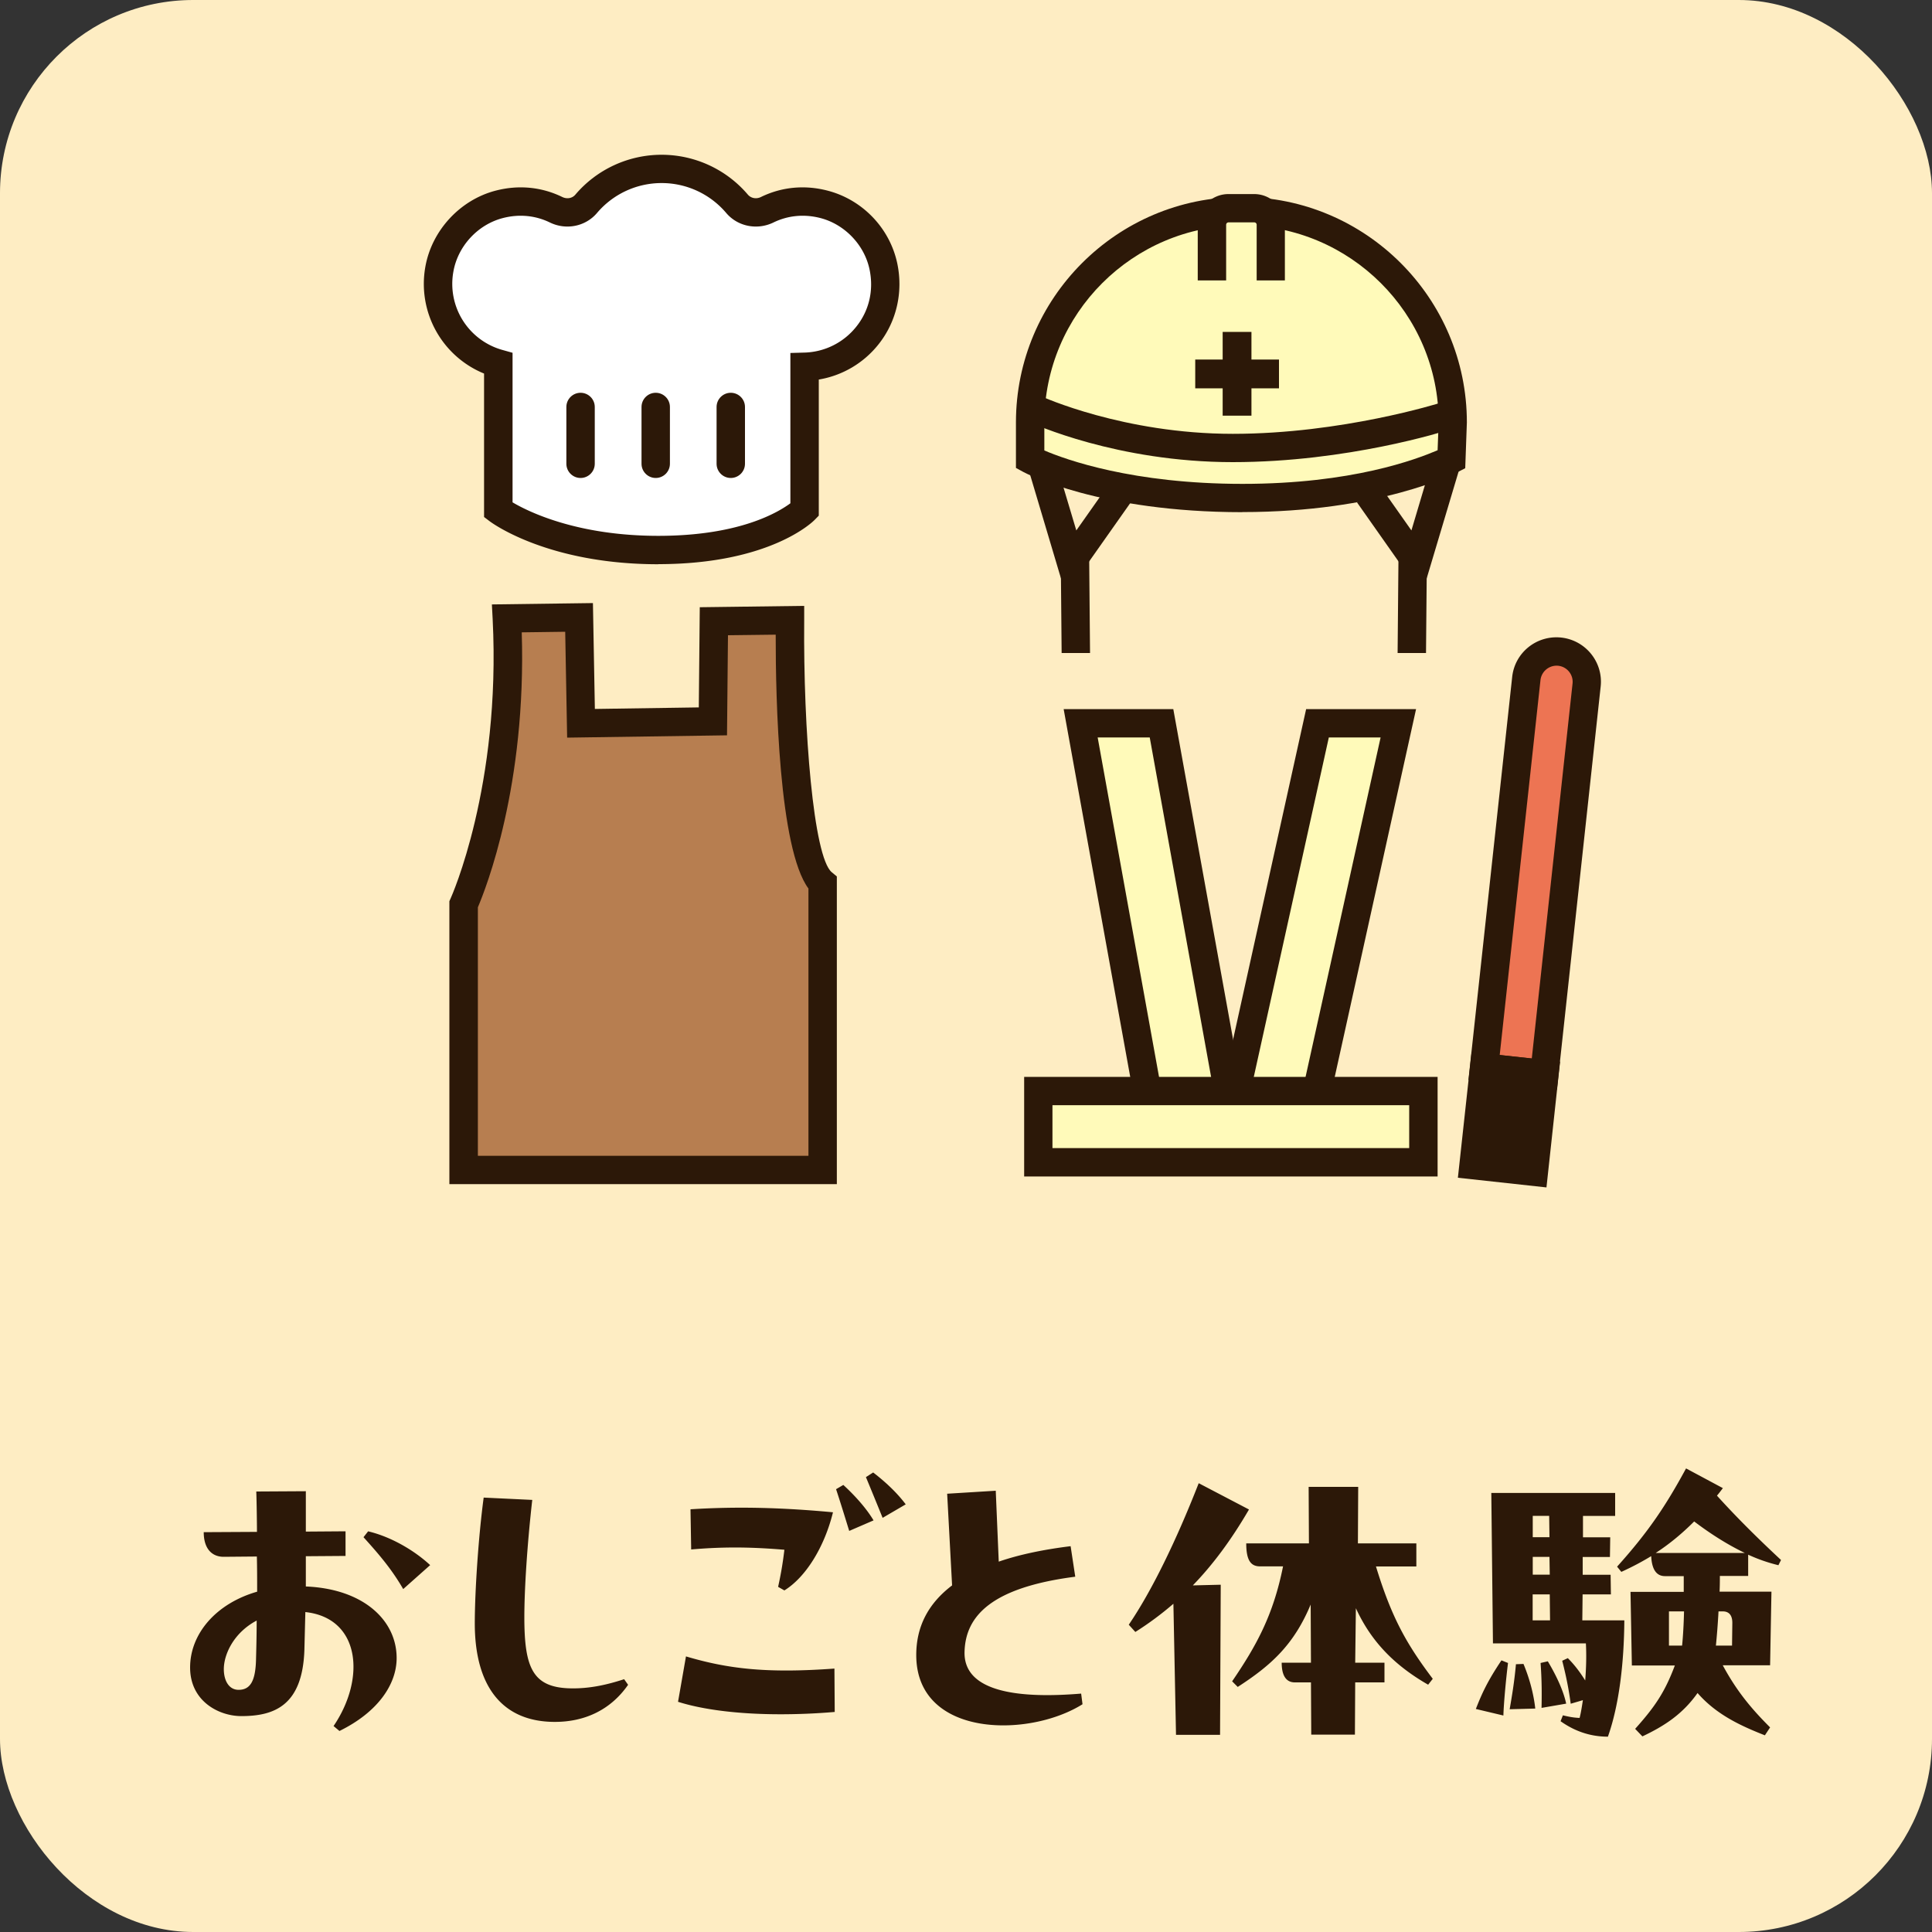 <svg xmlns="http://www.w3.org/2000/svg" id="_レイヤー_2" data-name="レイヤー 2" viewBox="0 0 200 200"><rect x="0" y="0" width="200" height="200" fill="#333333" stroke="none"/><defs><style>.cls-1{fill:#2c1808}.cls-6{fill:#fffaba}</style></defs><g id="_レイヤー_1-2" data-name="レイヤー 1"><rect width="200" height="200" rx="20" ry="20" style="fill:#feedc3"/><path d="M91.46 27.63c-.63-3.13-3.09-5.69-6.18-6.48-2.14-.55-4.15-.27-5.86.56-1.07.52-2.35.3-3.13-.61-1.88-2.21-4.68-3.61-7.81-3.61s-5.93 1.4-7.81 3.61c-.77.91-2.05 1.13-3.12.61-1.71-.83-3.72-1.11-5.86-.56-3.18.82-5.66 3.51-6.22 6.74-.8 4.58 2.05 8.6 6.1 9.75V52.8s5.49 4.15 16.58 4.15 15.14-4.15 15.14-4.15V37.98a8.563 8.563 0 0 0 8.17-10.34Z" style="fill:#fff"/><path d="M68.15 58.41c-11.44 0-17.22-4.27-17.46-4.45l-.58-.44V38.67a10.024 10.024 0 0 1-6.08-11.04c.66-3.77 3.6-6.95 7.3-7.9 2.36-.61 4.73-.38 6.87.66.49.24 1.04.14 1.36-.24a11.722 11.722 0 0 1 17.86 0c.33.38.88.48 1.36.24 2.14-1.04 4.51-1.27 6.87-.66 3.66.94 6.5 3.93 7.25 7.61.6 2.96-.11 5.99-1.96 8.31a9.98 9.98 0 0 1-6.18 3.64v14.09l-.42.43c-.18.19-4.62 4.59-16.19 4.59Zm-15.11-6.42c1.63.97 6.69 3.48 15.11 3.48s12.42-2.45 13.67-3.37V36.54l1.43-.04a7.1 7.1 0 0 0 5.39-2.68c1.33-1.66 1.82-3.76 1.38-5.9-.52-2.55-2.57-4.7-5.1-5.35-1.67-.43-3.35-.27-4.85.46-1.69.82-3.7.42-4.89-.98-1.67-1.97-4.11-3.1-6.69-3.1s-5.02 1.13-6.69 3.1c-1.19 1.4-3.2 1.8-4.88.98-1.5-.73-3.18-.89-4.85-.46-2.61.67-4.68 2.91-5.14 5.57a7.1 7.1 0 0 0 5.06 8.08l1.07.3v15.47Zm30.25.8" class="cls-1"/><path d="M60.1 49.48c-.81 0-1.47-.66-1.47-1.47v-5.88c0-.81.66-1.47 1.47-1.47s1.47.66 1.47 1.47v5.88c0 .81-.66 1.47-1.47 1.47M67.88 49.48c-.81 0-1.47-.66-1.47-1.47v-5.88c0-.81.66-1.47 1.47-1.47s1.47.66 1.47 1.47v5.88c0 .81-.66 1.47-1.47 1.47M75.65 49.48c-.81 0-1.47-.66-1.47-1.47v-5.88c0-.81.66-1.47 1.47-1.47s1.47.66 1.47 1.47v5.88c0 .81-.66 1.47-1.47 1.47" class="cls-1"/><path d="m59.95 63.91.2 10.96 13.65-.2.1-10.36 7.87-.1s-.2 24.22 3.39 27.21v29.7H47.99v-27.5s5.38-11.66 4.48-29.6l7.47-.1Z" style="fill:#b77e50"/><path d="M86.63 122.58H46.52V93.29l.13-.29c.05-.11 5.22-11.59 4.35-28.91l-.08-1.52 10.46-.14.2 10.96 10.76-.16.1-10.37 10.81-.14v1.5c-.1 11.31.96 24.49 2.85 26.07l.53.44zm-37.17-2.93h34.23V91.98c-3.05-4.11-3.4-19.54-3.39-26.28l-4.94.06-.1 10.36-16.55.24-.2-10.96-4.5.06c.5 15.87-3.71 26.51-4.54 28.46v25.73Z" class="cls-1"/><path d="m150.25 47.57.14-3.84c0-12.08-9.79-21.88-21.88-21.88s-21.88 9.79-21.88 21.88v3.84s7.43 3.99 21.98 3.99 21.63-3.99 21.63-3.99Z" class="cls-6"/><path d="M128.61 53.02c-14.75 0-22.35-3.99-22.67-4.16l-.77-.42v-4.71c0-12.87 10.47-23.34 23.34-23.34s23.34 10.47 23.34 23.34l-.17 4.74-.76.39c-.33.17-8.16 4.15-22.31 4.15Zm-20.5-6.39c2.21.95 9.15 3.46 20.51 3.46s17.98-2.54 20.2-3.48l.11-2.93c0-11.2-9.16-20.35-20.41-20.35s-20.41 9.16-20.41 20.41v2.9Z" class="cls-1"/><path d="M132.4 37.22v2.98h-8.67v-2.98z" class="cls-1"/><path d="M129.55 43.03h-2.98v-8.67h2.98z" class="cls-1"/><path d="M127.62 47.84c-12 0-20.73-4-21.1-4.17l1.24-2.66c.08.04 8.55 3.9 19.86 3.9s21.42-3.19 21.52-3.22l.9 2.79c-.42.14-10.52 3.36-22.43 3.36ZM147.19 61.55 140.47 52l2.4-1.69 3.24 4.6 2.22-7.46 2.82.84z" class="cls-1"/><path d="M147.62 67.6h-2.94c0-.3.1-11.08.1-11.08l2.94.03s-.1 10.74-.1 11.05M110.33 61.55l-3.95-13.26 2.81-.84 2.23 7.46 3.24-4.6 2.4 1.69z" class="cls-1"/><path d="M109.9 67.6c0-.31-.1-11.05-.1-11.05l2.94-.03s.1 10.78.1 11.08z" class="cls-1"/><path d="M127.42 114.54h-8.37l-7.18-39.66h8.37z" class="cls-6"/><path d="M129.17 116.01h-11.35l-7.71-42.6h11.35zm-8.9-2.94h5.39l-6.64-36.73h-5.39z" class="cls-1"/><path d="M135.99 114.54h-8.37l8.77-39.66h8.37z" class="cls-6"/><path d="M137.17 116.01h-11.38l9.42-42.6h11.38zm-7.73-2.94h5.36l8.12-36.73h-5.36z" class="cls-1"/><path d="M107.49 112.94h39.86v7.37h-39.86z" class="cls-6"/><path d="M148.82 121.79h-42.8v-10.31h42.8zm-39.87-2.94h36.93v-4.44h-36.93z" class="cls-1"/><path d="M159.11 67.33c1.73 0 3.14 1.41 3.14 3.14v40.51h-6.28V70.47c0-1.73 1.41-3.14 3.14-3.14" style="fill:#ed7453" transform="rotate(6.2 159.089 89.162)"/><path d="m161.17 112.81-9.16-1 4.53-41.73c.27-2.53 2.54-4.35 5.08-4.08 2.53.28 4.36 2.55 4.08 5.08zm-5.92-3.6 3.32.36 4.22-38.81c.1-.92-.57-1.74-1.48-1.84a1.68 1.68 0 0 0-1.84 1.48z" class="cls-1"/><path d="m153.626 110.512 6.244.678-1.098 10.101-6.243-.678z" class="cls-1"/><path d="m160.08 122.92-9.16-1 1.42-13.02 9.16 1-1.41 13.02Zm-5.93-3.6 3.32.36.78-7.19-3.32-.36z" class="cls-1"/><path d="M125.47 29.03v-5.76c0-.95.77-1.72 1.72-1.72h2.66c.95 0 1.72.77 1.72 1.72v5.76" class="cls-6"/><path d="M133.03 29.03h-2.94v-5.76c0-.14-.11-.25-.25-.25h-2.66c-.14 0-.25.11-.25.25v5.76h-2.94v-5.76c0-1.76 1.43-3.18 3.18-3.18h2.66c1.76 0 3.18 1.43 3.18 3.18v5.76ZM31.64 164.23c5.98.24 9.42 3.5 9.42 7.41 0 2.69-1.9 5.58-5.92 7.55l-.61-.51c3.37-4.96 2.75-11.19-2.92-11.8l-.1 3.94c-.2 5.78-3.16 6.83-6.53 6.83-2.31 0-5.3-1.53-5.3-5.03s2.69-6.63 6.94-7.85c0-1.22 0-2.45-.03-3.64l-3.43.03c-1.26 0-2.07-.88-2.07-2.55l5.51-.03c0-.88-.03-3.09-.07-4.18l5.13-.03v4.18l4.11-.03v2.55l-4.11.03v3.13Zm-5.14 7.68c.03-1.16.07-2.58.07-4.15-2.38 1.26-3.4 3.5-3.4 5.03 0 1.16.51 2.14 1.53 2.14 1.19 0 1.73-.88 1.8-3.03Zm11.6-13.39c2.45.58 4.86 2.04 6.43 3.5l-2.79 2.48c-1.22-2.11-2.55-3.64-4.11-5.37l.48-.61ZM55.1 155.26c-.54 4.76-.82 9.35-.82 12.14 0 5.34.88 7.38 5.03 7.38 1.5 0 3.13-.24 5.3-.95l.41.58c-1.77 2.55-4.42 3.84-7.58 3.84-5.44 0-8.29-3.67-8.29-10.2 0-3.23.37-8.94.92-13.02l5.03.24ZM71.01 171.47c4.35 1.29 8.36 1.77 15.37 1.26l.03 4.49c-1.97.17-3.88.24-5.61.24-4.52 0-8.16-.51-10.61-1.29l.82-4.69Zm.54-11.08-.07-4.15c4.96-.31 9.59-.17 14.75.31-.88 3.57-2.79 6.7-5.03 8.09l-.65-.37c.2-.92.44-2.07.65-3.84-3.26-.27-6.09-.34-9.66-.03Zm16.36-1.91c-.44-1.43-.88-2.86-1.36-4.32l.75-.44c1.19 1.09 2.38 2.41 3.13 3.67zm3.46-1.35c-.58-1.43-1.26-3.09-1.73-4.22l.75-.48c1.29.99 2.48 2.11 3.37 3.3l-2.38 1.39ZM112.05 176.43c-2.18 1.36-5.24 2.18-8.19 2.18-4.69 0-9.01-2.07-9.01-7.28 0-2.89 1.19-5.3 3.71-7.21l-.51-9.49 5.03-.31.31 7.34c2.18-.75 4.69-1.26 7.44-1.6l.48 3.16c-8.7 1.12-11.35 4.08-11.46 7.75-.14 4.32 5.95 4.86 12.07 4.35l.14 1.09ZM129.29 156.27c-1.84 3.16-3.74 5.71-5.81 7.85l2.89-.07-.07 15.54h-4.56l-.27-13.57a32.6 32.6 0 0 1-3.94 2.92l-.68-.75c2.38-3.5 4.9-8.67 7.24-14.65l5.2 2.72Zm17.33 5.89h-4.18c1.6 5.24 3.13 7.99 5.88 11.63l-.48.61c-3.43-1.97-5.88-4.42-7.48-7.92l-.07 5.64h3.03v2.04h-3.03l-.03 5.41h-4.52l-.03-5.41h-1.67c-.95 0-1.36-.78-1.36-2.04h3.03l-.03-6.02c-1.73 4.15-4.08 6.29-7.55 8.53l-.58-.58c2.48-3.64 4.25-6.8 5.27-11.9h-2.38c-.95 0-1.43-.61-1.43-2.38h6.49l-.03-5.85h5.13l-.03 5.85h6.05v2.38ZM152.78 176.91c.61-1.56 1.19-2.86 2.65-5.03l.68.27c-.2 1.56-.44 4.11-.48 5.44l-2.86-.68Zm13.97-11.86h-2.92l-.03 2.69h4.35c-.03 4.42-.54 8.77-1.7 12.04-2.04 0-3.64-.71-4.9-1.6l.24-.61c.71.17 1.12.24 1.73.27.14-.54.24-1.19.34-1.84l-1.26.37c-.2-1.46-.44-2.72-.88-4.45l.58-.27c.75.75 1.29 1.5 1.8 2.31.1-1.26.14-2.58.07-3.84h-9.62l-.17-15.57h12.82v2.38h-3.33v2.21h2.82l-.03 2.04h-2.82v1.84h2.89l.03 2.04Zm-9.04 7.2c.75 1.8 1.09 3.43 1.22 4.62l-2.65.07c.24-1.39.48-2.79.65-4.66zm2.69-13.12-.03-2.21h-1.7v2.21zm-1.74 3.88h1.77l-.03-1.84h-1.73v1.84Zm1.77 2.04h-1.77v2.69h1.8zm-.85 11.76c.03-1.5.03-2.86-.1-4.66l.75-.17c.65 1.09 1.56 2.79 1.9 4.38l-2.55.44Zm21.38-13.67h-2.92c0 .48 0 1.02-.03 1.63h5.37l-.14 7.62h-4.9c1.5 2.79 3.09 4.62 4.9 6.43l-.54.82c-2.41-.95-5-2.11-6.97-4.38-1.56 2.21-3.47 3.43-5.71 4.49l-.75-.78c2.04-2.28 3.06-3.77 4.11-6.56h-4.45l-.14-7.62h5.51v-1.63h-1.94c-.88 0-1.36-.68-1.43-2.07-.95.58-1.97 1.12-3.09 1.63l-.44-.54c3.3-3.67 5.07-6.36 7.14-10.17l3.81 2.04c-.2.27-.41.54-.61.78 2.28 2.52 4.56 4.73 6.63 6.66l-.27.54a17 17 0 0 1-3.13-1.09v2.21Zm-.34-2.38c-1.77-.85-3.54-1.97-5.24-3.26-1.22 1.22-2.52 2.31-3.98 3.26h9.21Zm-7.85 6.05v3.54h1.36c.1-.99.17-2.24.2-3.54zm6.53 3.54.03-2.35c0-.82-.37-1.19-.99-1.19h-.44c-.07 1.29-.17 2.55-.27 3.54z" class="cls-1"/></g></svg>